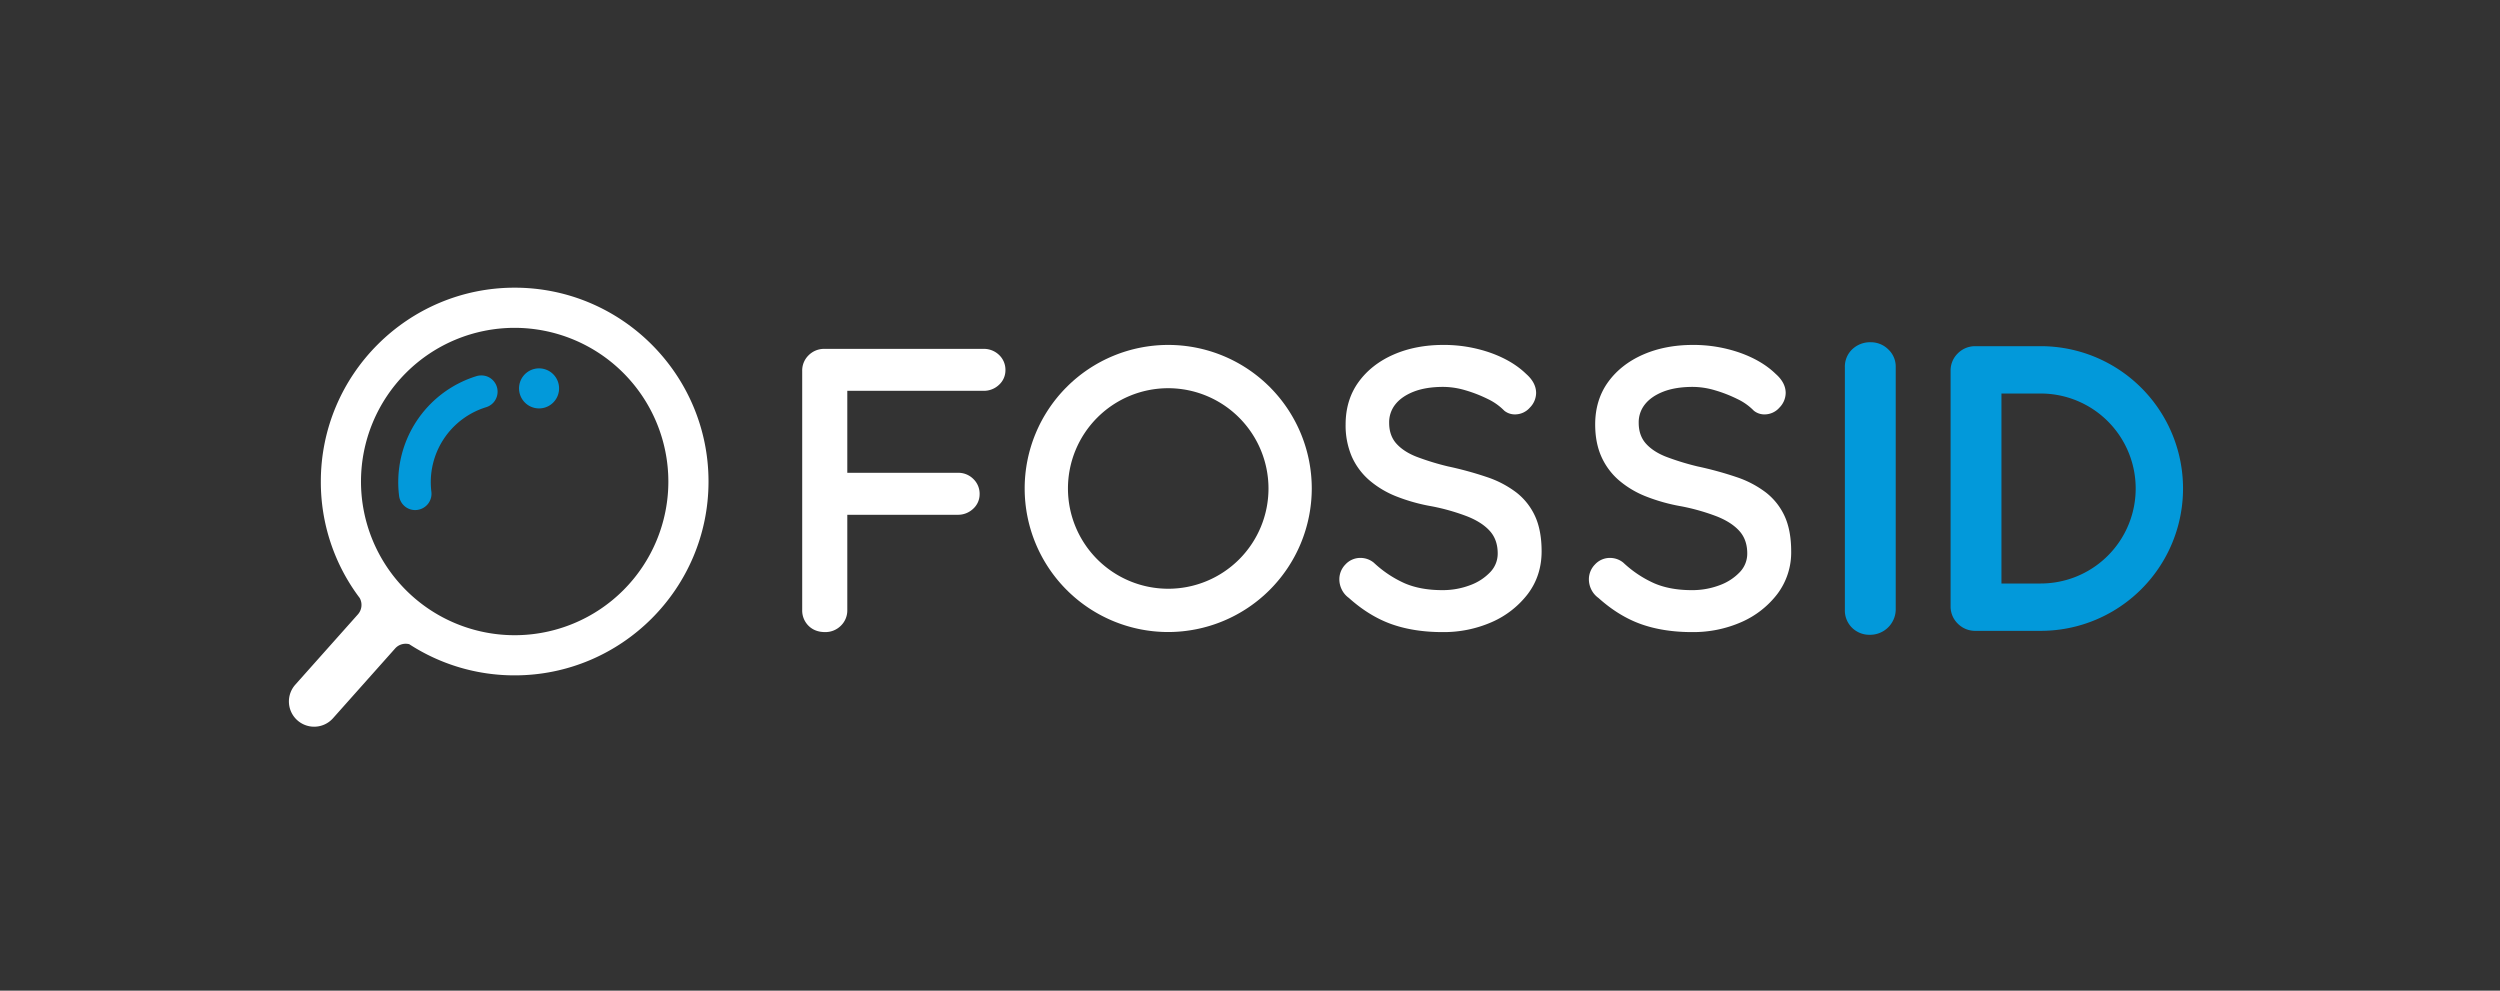 <svg id="Layer_1" data-name="Layer 1" xmlns="http://www.w3.org/2000/svg" viewBox="0 0 1911.191 757.331">
  <rect x="0" y="0" width="1911.191" height="757.331" fill="#333333" stroke="none"/>
  <title>Logo</title>
  <g>
    <g>
      <path d="M630.8,483.219c-5.229,0-9.5-1.625-12.708-4.83a16.445,16.445,0,0,1-4.829-12.113V283.637a16.252,16.252,0,0,1,4.993-12.131A16.664,16.664,0,0,1,630.2,266.7H751.7a16.763,16.763,0,0,1,12.084,4.663,15.618,15.618,0,0,1,4.85,11.676,14.939,14.939,0,0,1-4.851,11.079A16.748,16.748,0,0,1,751.7,298.77H647.738v62.684H731.96a16.16,16.16,0,0,1,12.082,4.657,15.655,15.655,0,0,1,4.853,11.682,14.945,14.945,0,0,1-4.851,11.079,16.757,16.757,0,0,1-12.084,4.659H647.738v72.745a16.234,16.234,0,0,1-4.994,12.136A16.662,16.662,0,0,1,630.8,483.219Z" fill="#fff"/>
      <path d="M1102.716,483.221c-14.526,0-27.647-2.054-39-6.1-11.315-4.038-22.264-10.775-32.546-20.024a17.2,17.2,0,0,1-5.468-6.5,17.714,17.714,0,0,1-1.808-7.744,16.147,16.147,0,0,1,4.641-11.324,15.408,15.408,0,0,1,11.7-5.016,16,16,0,0,1,10.006,3.647,85.261,85.261,0,0,0,23.518,15.71c8.072,3.5,17.712,5.272,28.657,5.272a59.044,59.044,0,0,0,21.489-3.795,40.03,40.03,0,0,0,15.462-10.093,20.349,20.349,0,0,0,5.591-14.233c0-6.767-1.94-12.422-5.765-16.808-3.9-4.479-9.661-8.272-17.111-11.282a160.645,160.645,0,0,0-27.5-7.869,137.932,137.932,0,0,1-27.176-7.6,72.448,72.448,0,0,1-20.727-12.449,51.592,51.592,0,0,1-13.342-18.139,60.336,60.336,0,0,1-4.643-24.383c0-12.51,3.343-23.444,9.937-32.5,6.533-9,15.546-16.044,26.786-20.958,11.167-4.871,23.919-7.342,37.9-7.342a107.467,107.467,0,0,1,35.977,5.953c11.171,3.96,20.367,9.388,27.33,16.137,5.122,4.477,7.7,9.4,7.7,14.676a16.132,16.132,0,0,1-4.791,11.168,15.007,15.007,0,0,1-11.244,5.172,12.815,12.815,0,0,1-8.218-2.756l-.192-.172a44.089,44.089,0,0,0-12.442-8.807,103.835,103.835,0,0,0-17.006-6.653,60.592,60.592,0,0,0-17.115-2.641c-8.773,0-16.357,1.225-22.547,3.641-6.1,2.383-10.825,5.651-14.043,9.711a22,22,0,0,0-4.753,14.167c0,6.372,1.833,11.672,5.45,15.754,3.715,4.19,9.012,7.631,15.744,10.23a196.985,196.985,0,0,0,23.836,7.294,266.544,266.544,0,0,1,29.731,8.153,77.437,77.437,0,0,1,22.551,11.819,48.443,48.443,0,0,1,14.285,18.177c3.289,7.2,4.956,16.223,4.956,26.805,0,12.319-3.543,23.262-10.532,32.526a69.858,69.858,0,0,1-27.525,21.519A91.307,91.307,0,0,1,1102.716,483.221Z" fill="#fff"/>
      <path d="M1293.484,483.221c-14.527,0-27.646-2.054-38.99-6.1-11.322-4.038-22.269-10.775-32.54-20.022a17.282,17.282,0,0,1-5.477-6.493,17.673,17.673,0,0,1-1.811-7.748,16.165,16.165,0,0,1,4.641-11.318,15.393,15.393,0,0,1,11.7-5.022,15.973,15.973,0,0,1,10.007,3.649,85.181,85.181,0,0,0,23.525,15.708c8.063,3.5,17.7,5.272,28.649,5.272a59.11,59.11,0,0,0,21.5-3.795,40.094,40.094,0,0,0,15.461-10.093,20.337,20.337,0,0,0,5.581-14.233c0-6.767-1.94-12.422-5.765-16.808-3.9-4.479-9.656-8.274-17.1-11.282a160.924,160.924,0,0,0-27.506-7.869,138,138,0,0,1-27.168-7.6,72.616,72.616,0,0,1-20.742-12.449,51.566,51.566,0,0,1-13.327-18.141c-3.08-6.977-4.643-15.181-4.643-24.381,0-12.5,3.34-23.434,9.927-32.5,6.53-8.993,15.544-16.044,26.787-20.96,11.167-4.871,23.92-7.342,37.9-7.342a107.53,107.53,0,0,1,35.984,5.953c11.184,3.964,20.375,9.392,27.323,16.133,5.129,4.487,7.71,9.414,7.71,14.68a16.17,16.17,0,0,1-4.793,11.168,15.044,15.044,0,0,1-11.249,5.172,12.813,12.813,0,0,1-8.218-2.756l-.212-.19a43.619,43.619,0,0,0-12.424-8.787,103.525,103.525,0,0,0-17.005-6.655,60.593,60.593,0,0,0-17.116-2.641c-8.763,0-16.348,1.225-22.548,3.641-6.1,2.387-10.824,5.653-14.032,9.709a21.965,21.965,0,0,0-4.761,14.169c0,6.368,1.835,11.668,5.454,15.754,3.707,4.184,9,7.625,15.736,10.23a198.436,198.436,0,0,0,23.838,7.3,265.809,265.809,0,0,1,29.738,8.151,77.306,77.306,0,0,1,22.546,11.821,48.562,48.562,0,0,1,14.3,18.173c3.284,7.2,4.951,16.221,4.951,26.807a52.723,52.723,0,0,1-10.542,32.526,69.836,69.836,0,0,1-27.514,21.519A91.393,91.393,0,0,1,1293.484,483.221Z" fill="#fff"/>
      <path d="M1429.65,485.275a18.856,18.856,0,0,1-13.861-5.43,18.489,18.489,0,0,1-5.431-13.565V280.628a18.221,18.221,0,0,1,5.626-13.6,19.781,19.781,0,0,1,14.269-5.388,18.818,18.818,0,0,1,13.166,5.343,17.989,17.989,0,0,1,5.82,13.643V466.28a19.569,19.569,0,0,1-19.589,19Z" fill="#0299da"/>
      <path d="M893.08,483.169a109.737,109.737,0,1,1,109.733-109.742A109.862,109.862,0,0,1,893.08,483.169Zm0-186.393a76.652,76.652,0,1,0,76.653,76.651A76.738,76.738,0,0,0,893.08,296.776Z" fill="#fff"/>
      <path d="M1560.067,264.646h-49.893a18.655,18.655,0,0,0-13.37,5.389,18.234,18.234,0,0,0-5.616,13.6V463.282a18.2,18.2,0,0,0,5.618,13.6,18.62,18.62,0,0,0,13.368,5.387h49.893a108.811,108.811,0,0,0,0-217.622Zm0,181.42v.021H1530.06V300.824h30.007v.016a72.613,72.613,0,1,1,0,145.226Z" fill="#0299da"/>
    </g>
    <g>
      <path d="M320.968,389.4a12.373,12.373,0,0,1-15.877-10.346,84.885,84.885,0,0,1,58.643-91.349,13.1,13.1,0,0,1,8.3-.042,12.472,12.472,0,0,1,5.037,20.247,12.652,12.652,0,0,1-5.705,3.477,59.931,59.931,0,0,0-41.608,64.373,12.459,12.459,0,0,1-8.589,13.579Z" fill="#0299da"/>
      <path d="M398.573,289.741a15.309,15.309,0,1,1,6.349,20.7A15.329,15.329,0,0,1,398.573,289.741Z" fill="#0299da"/>
      <path d="M240.135,555.547a19.295,19.295,0,0,1-14.309-32.212l47.757-53.624a10.913,10.913,0,0,0,1.393-12.568,147.092,147.092,0,0,1-29.708-89.03c0-81.71,66.476-148.188,148.187-148.188S541.643,286.4,541.643,368.113,475.166,516.3,393.455,516.3a147.632,147.632,0,0,1-80.479-23.747l-.153-.1-.177-.04a11.3,11.3,0,0,0-2.5-.28,10.772,10.772,0,0,0-8.006,3.518l-47.662,53.525a19.211,19.211,0,0,1-13.341,6.346Q240.637,555.547,240.135,555.547Zm153.32-304.921A117.486,117.486,0,1,0,510.941,368.113,117.619,117.619,0,0,0,393.455,250.626Z" fill="#fff"/>
    </g>
  </g>
</svg>
